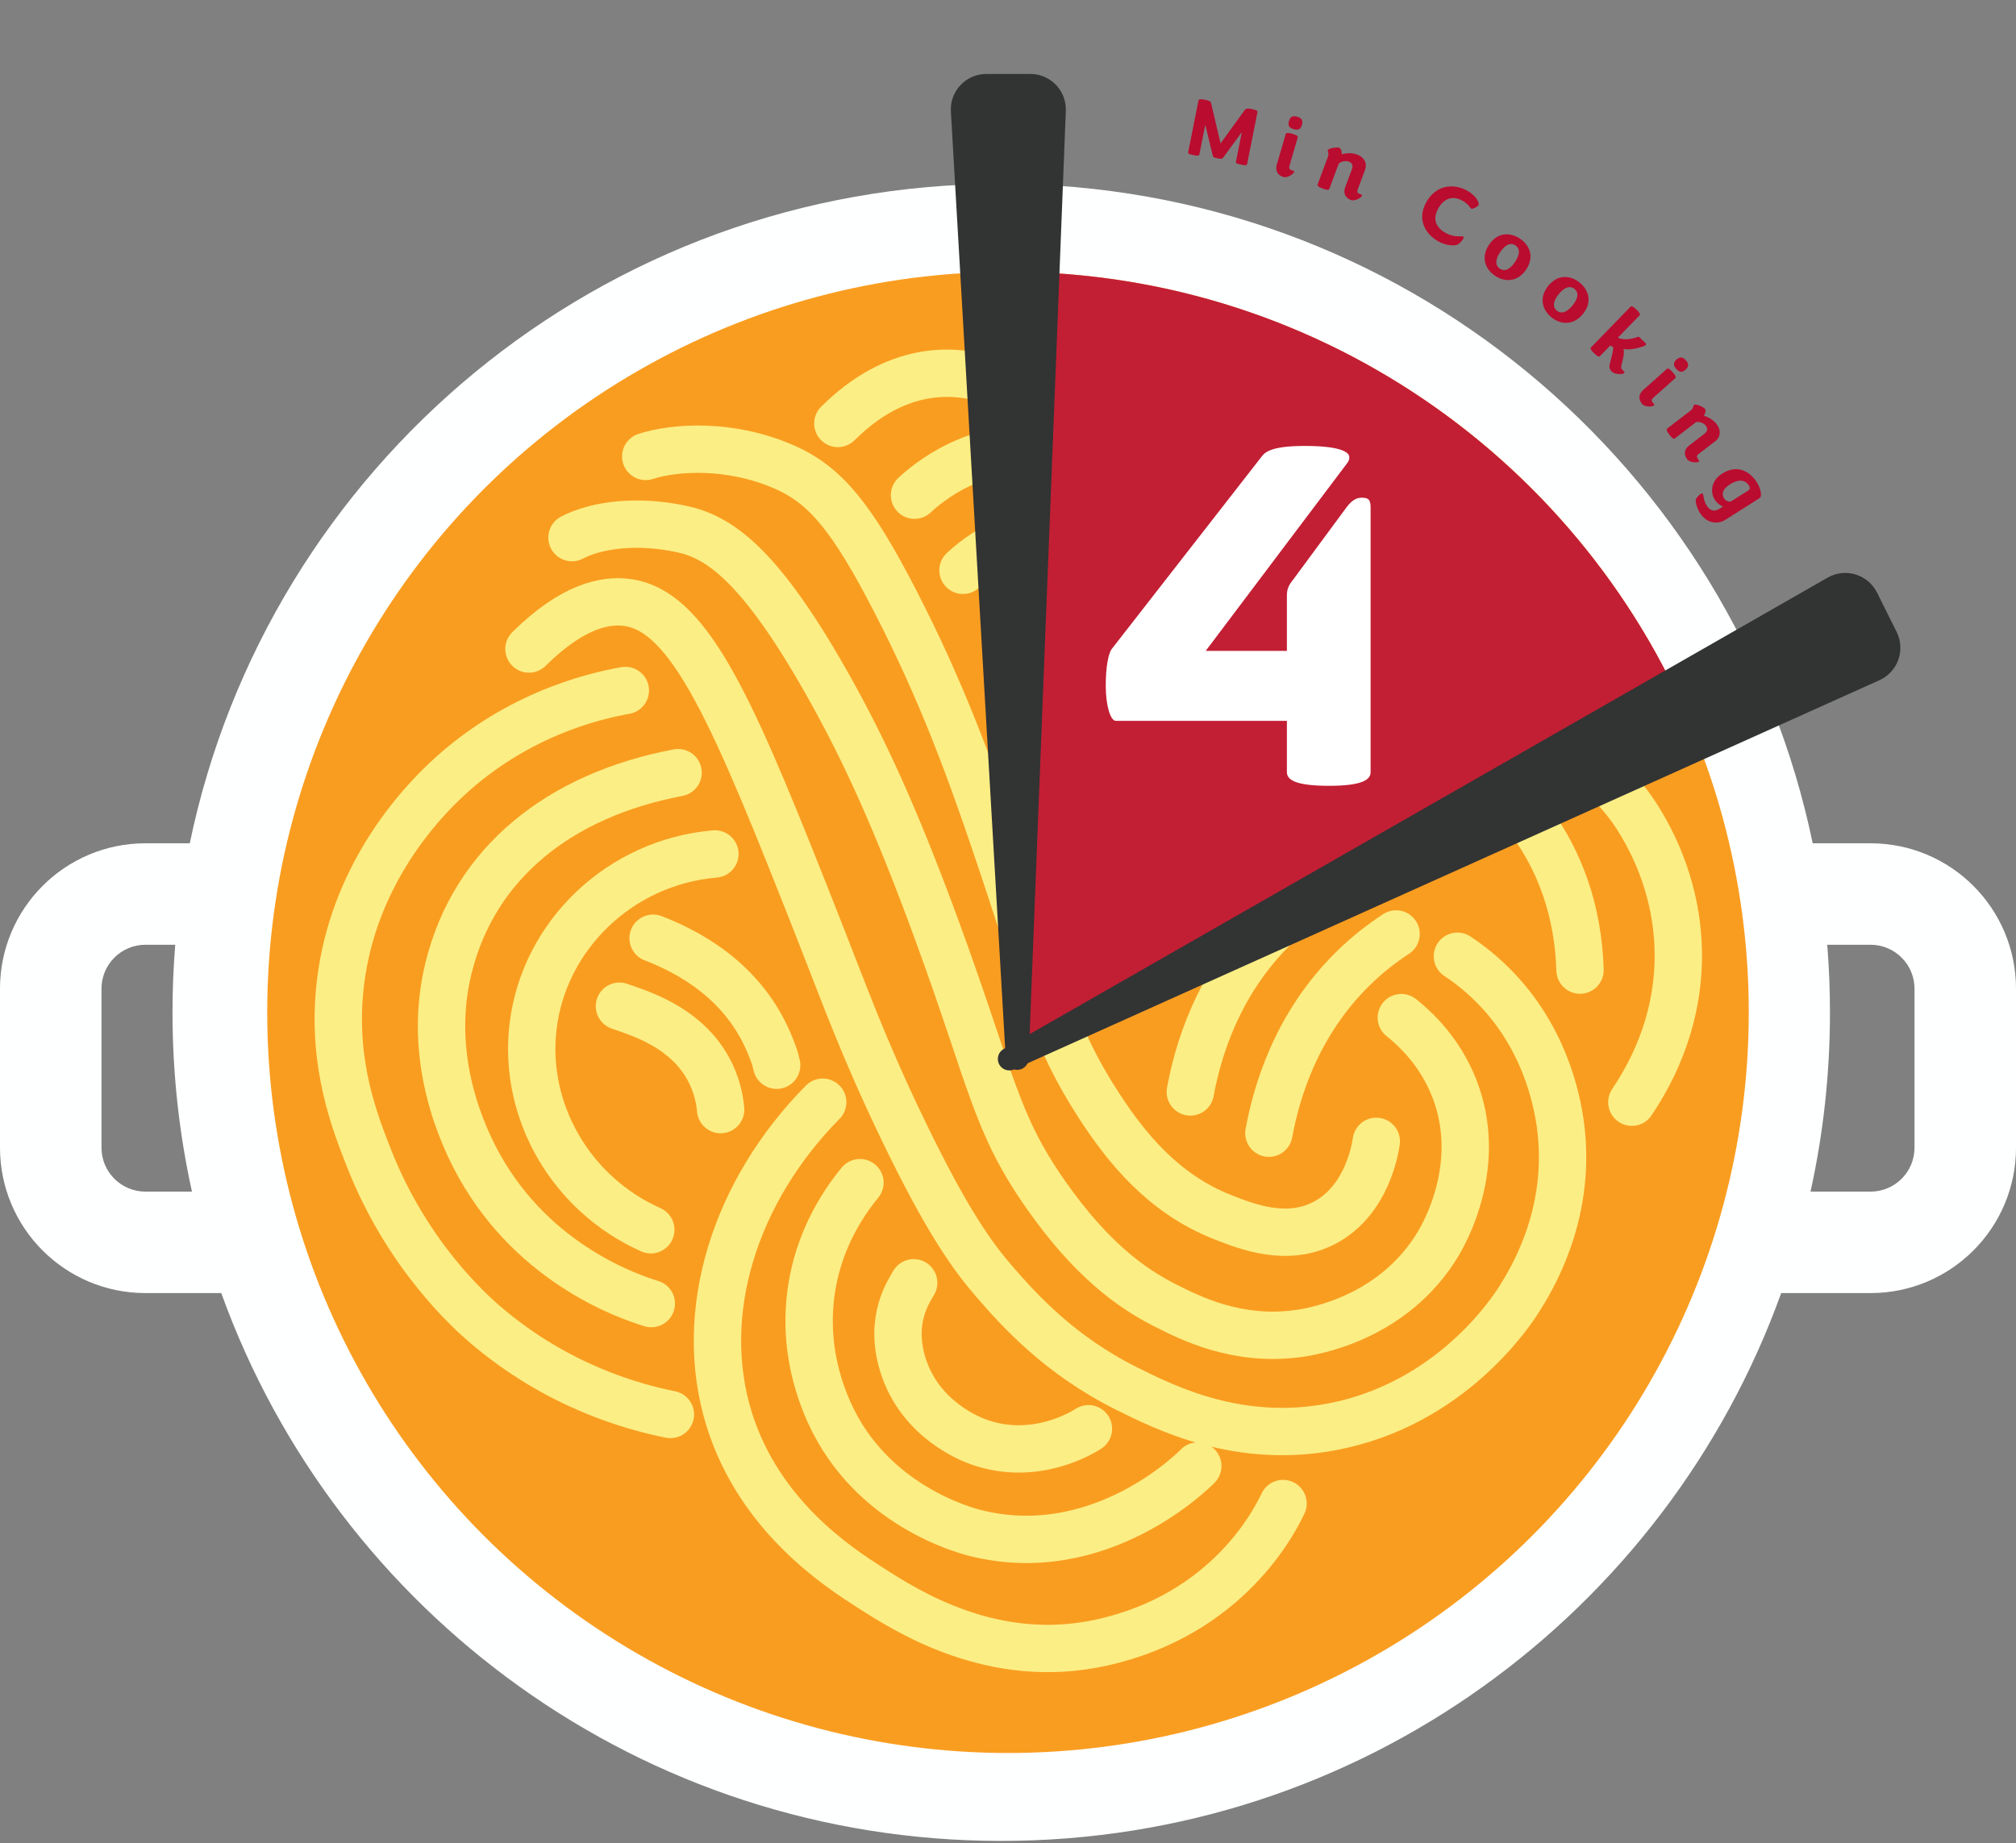 <svg width="596" height="545" viewBox="0 0 596 545" fill="none" xmlns="http://www.w3.org/2000/svg">
<rect x="0" y="0" width="596" height="545" fill="#808080" stroke="none"/>
<path fill-rule="evenodd" clip-rule="evenodd" d="M526.583 382.367C492.577 476.827 402.176 544.367 296 544.367C189.824 544.367 99.424 476.827 65.417 382.367H43C19.252 382.367 0 363.115 0 339.367V292.367C0 268.619 19.252 249.367 43 249.367H56.106C79.191 138.036 177.825 54.367 296 54.367C414.175 54.367 512.809 138.036 535.894 249.367H553C576.748 249.367 596 268.619 596 292.367V339.367C596 363.115 576.748 382.367 553 382.367H526.583ZM535.252 352.367H553C560.18 352.367 566 346.547 566 339.367V292.367C566 285.187 560.18 279.367 553 279.367H540.195C540.728 285.963 541 292.633 541 299.367C541 317.565 539.016 335.3 535.252 352.367ZM51 299.367C51 317.565 52.984 335.3 56.748 352.367H43C35.82 352.367 30 346.547 30 339.367V292.367C30 285.187 35.82 279.367 43 279.367H51.805C51.272 285.963 51 292.633 51 299.367Z" fill="#FEFFFF"/>
<circle cx="298" cy="299.367" r="219" fill="#F99D20"/>
<g clip-path="url(#clip0_1041_3630)">
<path d="M247.7 125.217C250.6 122.527 265.71 106.467 288.25 111.247C293.28 112.317 297.59 114.277 301.16 116.487" stroke="#FBEE85" stroke-width="14" stroke-linecap="round" stroke-linejoin="bevel"/>
<path d="M270.36 146.427C273.26 143.737 289.51 129.057 312.04 133.837C317.07 134.907 321.38 136.867 324.95 139.077" stroke="#FBEE85" stroke-width="14" stroke-linecap="round" stroke-linejoin="bevel"/>
<path d="M284.69 168.647C287.59 165.957 303.62 151.637 326.15 156.417C331.18 157.487 335.49 159.447 339.06 161.657" stroke="#FBEE85" stroke-width="14" stroke-linecap="round" stroke-linejoin="bevel"/>
<path d="M169.1 158.977C176.43 155.147 188.39 153.637 201.44 156.417C212.32 158.737 224.66 166.387 245.78 204.417C255.07 221.147 264.44 240.817 277.08 275.367C293.44 320.057 294.16 331.947 309.42 353.617C322.49 372.177 334.15 380.777 344.37 385.957C351.94 389.797 365.87 396.867 384.02 394.307C388 393.747 411.99 389.917 425.23 367.697C427.02 364.697 438.75 344.257 429.93 321.787C425.66 310.907 418.37 304.167 414.28 300.917" stroke="#FBEE85" stroke-width="14" stroke-linecap="round" stroke-linejoin="bevel"/>
<path d="M156.38 191.917C169.56 178.867 179.17 177.387 185.21 178.127C204.52 180.497 217.35 212.117 242.24 275.257C249.64 294.037 255.11 309.467 266.68 333.537C280.07 361.377 287.63 371.677 294.25 379.287C301.1 387.157 313.06 400.637 333.1 410.617C344.76 416.427 366.3 427.167 393.89 421.897C428.86 415.217 446.73 387.937 449.04 384.297C452.87 378.237 464.17 359.767 461.57 334.787C460.89 328.217 457.97 308.957 442.77 292.797C438.38 288.127 434.06 284.887 430.86 282.767" stroke="#FBEE85" stroke-width="14" stroke-linecap="round" stroke-linejoin="bevel"/>
<path d="M351.9 322.897C353.95 311.697 359.57 290.987 376.97 274.017C381.16 269.927 385.44 266.637 389.5 263.987" stroke="#FBEE85" stroke-width="14" stroke-linecap="round" stroke-linejoin="bevel"/>
<path d="M375.13 335.087C377.18 323.887 382.8 303.177 400.2 286.207C404.39 282.117 408.67 278.827 412.73 276.177" stroke="#FBEE85" stroke-width="14" stroke-linecap="round" stroke-linejoin="bevel"/>
<path d="M482.43 325.927C501.94 296.957 499.05 265.227 483.97 241.557C476.81 230.327 466.89 223.557 458.87 219.537" stroke="#FBEE85" stroke-width="14" stroke-linecap="round" stroke-linejoin="bevel"/>
<path d="M467.108 286.861C466.098 251.949 445.271 227.837 419.228 217.376C406.868 212.416 394.861 212.689 386 214.092" stroke="#FBEE85" stroke-width="14" stroke-linecap="round" stroke-linejoin="bevel"/>
<path d="M184.87 204.177C175.27 205.887 151.13 211.547 130.07 232.347C121.42 240.887 103.19 261.957 100.37 293.297C98.39 315.237 104.9 331.817 109.08 342.467C120.45 371.427 139.14 387.987 143.39 391.637C164.8 410.007 187.23 416.067 198.19 418.267" stroke="#FBEE85" stroke-width="14" stroke-linecap="round" stroke-linejoin="bevel"/>
<path d="M200.47 228.477C165.26 235.137 140.27 255.307 132.63 286.117C125.86 313.437 137.27 336.867 141.85 345.017C158.28 374.237 186.26 383.547 192.55 385.477" stroke="#FBEE85" stroke-width="14" stroke-linecap="round" stroke-linejoin="bevel"/>
<path d="M211.35 252.517C183.2 254.927 160.7 276.697 157.57 303.727C154.69 328.607 168.77 353.097 192.4 363.647" stroke="#FBEE85" stroke-width="14" stroke-linecap="round" stroke-linejoin="bevel"/>
<path d="M183.13 297.537C189.18 299.717 206.98 304.577 212.02 322.487C212.5 324.207 212.87 326.077 213.04 328.117" stroke="#FBEE85" stroke-width="14" stroke-linecap="round" stroke-linejoin="bevel"/>
<path d="M193.08 277.437C202.44 281.067 219.97 289.487 227.89 309.687C228.69 311.727 229.06 312.587 229.61 314.997" stroke="#FBEE85" stroke-width="14" stroke-linecap="round" stroke-linejoin="bevel"/>
<path d="M243.22 325.927C217.14 352.337 205.83 388.287 215.56 419.647C224.48 448.407 248.07 463.557 257.04 469.327C268.16 476.467 293.61 492.817 325.67 485.717C363.29 477.387 377.02 449.377 379.31 444.597" stroke="#FBEE85" stroke-width="14" stroke-linecap="round" stroke-linejoin="bevel"/>
<path d="M254.23 349.717C237.68 369.917 235 395.227 245.2 417.777C257.53 445.047 284.88 452.437 288.3 453.307C325.19 462.617 352.98 434.677 354.11 433.507" stroke="#FBEE85" stroke-width="14" stroke-linecap="round" stroke-linejoin="bevel"/>
<path d="M270.12 379.327C268.92 381.577 262.71 389.937 266.92 403.547C272 419.997 287.34 425.707 289.42 426.437C306.09 432.317 320.13 423.557 321.78 422.487" stroke="#FBEE85" stroke-width="14" stroke-linecap="round" stroke-linejoin="bevel"/>
<path d="M190.9 134.967C199.47 132.187 216 131.067 232.11 138.207C244.08 143.507 251.95 153.147 264.45 177.337C278.3 204.107 286.62 227.027 294.19 249.327C309.13 293.367 311.24 305.927 324.97 327.057C333.06 339.507 343.94 353.017 361.49 359.927C368.71 362.767 380.63 367.457 391.75 361.497C404.12 354.867 406.54 339.857 406.88 337.497" stroke="#FBEE85" stroke-width="14" stroke-linecap="round" stroke-linejoin="bevel"/>
</g>
<path d="M298 315.867V80.367C392.229 80.367 472.559 139.879 503.453 223.367L298 315.867Z" fill="#C21F34"/>
<path d="M304.601 22.367H291.596C285.846 22.367 281.28 27.205 281.613 32.945L297.842 313.147C297.931 314.674 299.195 315.867 300.724 315.867C302.275 315.867 303.548 314.642 303.609 313.093L314.593 32.758C314.815 27.086 310.277 22.367 304.601 22.367Z" fill="#323333" stroke="#323333"/>
<path d="M560.272 187.108L554.477 175.466C551.914 170.318 545.549 168.387 540.558 171.243L296.948 310.637C295.621 311.397 295.116 313.06 295.798 314.429C296.489 315.817 298.152 316.411 299.566 315.775L555.422 200.684C560.599 198.355 562.801 192.189 560.272 187.108Z" fill="#323333" stroke="#323333"/>
<path d="M392.9 232.367C382.55 232.367 380.45 230.417 380.45 228.317V213.167H329.9C328.25 213.167 326.9 208.517 326.9 202.817C326.9 197.267 327.65 193.217 328.7 191.867L373.1 134.867C374.15 133.517 376.4 131.867 385.7 131.867C396.65 131.867 398.9 133.817 398.9 135.167C398.9 135.917 398.75 136.367 398.15 137.117L356.45 192.467H380.45V176.117C380.45 174.317 380.9 173.117 382.25 171.467L398.3 149.717C399.65 148.067 400.85 147.167 402.65 147.167C405.2 147.167 405.2 148.517 405.2 150.617V228.317C405.2 230.417 403.1 232.367 392.9 232.367Z" fill="white"/>
<path d="M352.825 45.885C351.305 45.581 351.202 45.331 351.266 45.013L354.331 29.64C354.433 29.38 354.85 29.209 356.223 29.482C357.596 29.756 357.964 30.084 358.013 30.349L360.835 42.408L368.114 32.363C368.286 32.142 368.702 31.97 370.075 32.244C371.448 32.518 371.821 32.822 371.767 33.091L368.698 48.488C368.634 48.807 368.468 49.003 366.947 48.7C365.452 48.402 365.324 48.147 365.388 47.828L367.138 39.051L361.563 46.683C361.293 47.012 361.107 47.051 359.979 46.827C358.851 46.602 358.67 46.489 358.547 46.082L356.326 36.895L354.576 45.673C354.512 45.991 354.296 46.178 352.825 45.885Z" fill="#BA0C2F"/>
<path d="M383.515 34.523C384.836 34.908 385.275 35.635 384.897 36.931C384.513 38.251 383.766 38.58 382.446 38.196C381.125 37.811 380.672 37.132 381.057 35.812C381.434 34.516 382.195 34.139 383.515 34.523ZM383.655 40.657L381.215 49.034C380.998 49.778 381.275 50.171 381.827 50.332L382.331 50.479C382.595 50.556 382.632 50.697 382.576 50.889C382.415 51.441 380.619 52.688 379.467 52.353C377.691 51.835 376.95 50.447 377.467 48.671L380.103 39.622C380.194 39.31 380.607 39.144 382.047 39.564C383.511 39.99 383.746 40.345 383.655 40.657Z" fill="#BA0C2F"/>
<path d="M399.392 59.156C397.658 58.509 397.045 57.079 397.691 55.346L399.684 50.006C400.103 48.882 399.71 48.148 398.68 47.763C397.579 47.352 395.927 47.99 395.726 48.529L392.99 55.86C392.885 56.141 392.476 56.309 391.047 55.776C389.642 55.251 389.419 54.848 389.523 54.567L392.582 46.369C392.958 45.361 392.433 44.766 392.573 44.391C392.774 43.852 395.147 43.43 395.873 43.701C396.482 43.928 396.582 44.446 396.671 45.279L396.707 45.613C397.707 45.292 399.573 45.081 401.213 45.693C403.251 46.454 404.295 48.231 403.561 50.198L401.403 55.984C401.132 56.71 401.378 57.122 401.917 57.323L402.409 57.507C402.666 57.603 402.693 57.746 402.623 57.934C402.422 58.472 400.516 59.575 399.392 59.156Z" fill="#BA0C2F"/>
<path d="M425.422 71.487C421.447 69.326 418.809 65.018 421.615 59.856C424.386 54.761 429.598 54.123 433.618 56.308C436.802 58.04 437.354 60.218 437.115 60.657C436.877 61.096 435.349 61.916 434.976 61.713C434.493 61.451 434.36 60.439 432.141 59.233C429.813 57.968 427.016 58.297 425.142 61.745C423.291 65.149 424.854 67.507 427.446 68.917C430.104 70.361 432.084 69.702 432.523 69.941C432.743 70.061 432.793 70.23 432.662 70.472C432.435 70.889 431.849 71.652 431.102 72.242C430.572 72.693 427.882 72.825 425.422 71.487Z" fill="#BA0C2F"/>
<path d="M441.996 81.552C439.069 79.588 437.728 76.068 440.222 72.353C442.702 68.658 446.44 68.607 449.367 70.572C452.273 72.522 453.662 76.014 451.182 79.709C448.688 83.425 444.902 83.503 441.996 81.552ZM443.403 79.456C444.587 80.25 446.182 80.026 447.896 77.473C449.61 74.92 449.212 73.359 448.029 72.564C446.846 71.77 445.23 71.98 443.516 74.533C441.802 77.087 442.22 78.662 443.403 79.456Z" fill="#BA0C2F"/>
<path d="M458.662 93.831C455.926 91.609 454.91 87.982 457.731 84.508C460.537 81.054 464.263 81.343 467 83.566C469.716 85.772 470.783 89.376 467.978 92.83C465.156 96.304 461.379 96.038 458.662 93.831ZM460.254 91.871C461.36 92.77 462.969 92.692 464.908 90.305C466.846 87.918 466.593 86.327 465.487 85.429C464.38 84.53 462.752 84.592 460.813 86.979C458.875 89.366 459.148 90.973 460.254 91.871Z" fill="#BA0C2F"/>
<path d="M471.254 104.455C470.16 103.392 470.136 102.951 470.345 102.736L482.052 90.686C482.278 90.453 482.703 90.482 483.797 91.545C484.873 92.59 484.932 93.031 484.706 93.264L478.295 99.863C479.862 100.618 482.227 100.372 483.985 99.675C484.266 99.564 484.46 99.509 484.675 99.718L486.486 101.477C486.683 101.669 486.704 101.863 486.547 102.024C486.425 102.15 486.215 102.259 485.881 102.388C484.298 102.976 481.866 103.542 479.952 103.216C480.268 104.29 479.986 105.549 479.399 107.767C479.164 108.655 479.258 109.025 479.76 109.512L480.137 109.878C480.28 110.018 480.3 110.176 480.143 110.338C479.76 110.732 477.41 110.784 476.549 109.948C475.85 109.268 475.679 108.511 475.88 107.694C476.683 104.571 477.087 103.116 476.867 102.588C476.689 102.485 476.066 102.193 476.03 102.194L472.999 105.314C472.79 105.529 472.33 105.5 471.254 104.455Z" fill="#BA0C2F"/>
<path d="M498.412 106.544C499.327 107.57 499.314 108.419 498.306 109.318C497.28 110.233 496.472 110.116 495.557 109.09C494.642 108.064 494.618 107.248 495.644 106.333C496.651 105.434 497.497 105.518 498.412 106.544ZM495.277 111.819L488.766 117.626C488.188 118.142 488.213 118.622 488.596 119.051L488.946 119.443C489.129 119.648 489.085 119.787 488.936 119.92C488.507 120.303 486.323 120.408 485.524 119.513C484.293 118.132 484.4 116.562 485.781 115.331L492.815 109.057C493.057 108.841 493.495 108.919 494.494 110.039C495.509 111.177 495.52 111.602 495.277 111.819Z" fill="#BA0C2F"/>
<path d="M498.81 135.849C497.683 134.381 497.921 132.843 499.389 131.717L503.91 128.246C504.862 127.516 504.918 126.685 504.248 125.812C503.533 124.88 501.794 124.545 501.338 124.895L495.131 129.659C494.893 129.842 494.457 129.767 493.528 128.557C492.615 127.367 492.64 126.907 492.878 126.724L499.819 121.396C500.671 120.742 500.543 119.958 500.86 119.715C501.316 119.365 503.551 120.265 504.023 120.88C504.419 121.395 504.229 121.887 503.863 122.641L503.716 122.943C504.734 123.202 506.428 124.013 507.494 125.401C508.818 127.126 508.761 129.187 507.095 130.466L502.197 134.226C501.582 134.698 501.573 135.178 501.923 135.634L502.242 136.05C502.41 136.268 502.356 136.404 502.198 136.526C501.742 136.876 499.541 136.801 498.81 135.849Z" fill="#BA0C2F"/>
<path d="M511.874 148.195L516.939 144.979C517.298 144.751 517.442 144.185 517.026 143.531C516.128 142.117 514.334 141.391 511.38 143.267C508.974 144.795 509.044 146.35 509.714 147.405C510.237 148.229 511.346 148.531 511.874 148.195ZM508.286 150.474L509.363 149.79C509.363 149.79 507.864 149.202 506.952 147.767C505.626 145.678 505.688 142.233 509.128 140.048C513.623 137.193 517.373 139.461 519.344 142.563C520.751 144.779 520.864 146.869 520.273 147.244L510.143 153.678C507.78 155.179 504.549 154.802 502.566 151.679C501.48 149.969 501.102 147.929 501.433 147.423C501.905 146.768 502.521 146.199 502.922 145.944C503.133 145.81 503.305 145.849 503.426 146.038C503.654 146.397 503.578 147.956 504.596 149.56C505.494 150.974 506.767 151.439 508.286 150.474Z" fill="#BA0C2F"/>
<defs>
<clipPath id="clip0_1041_3630">
<rect width="410.18" height="391.1" fill="white" transform="translate(93 103.367)"/>
</clipPath>
</defs>
</svg>
